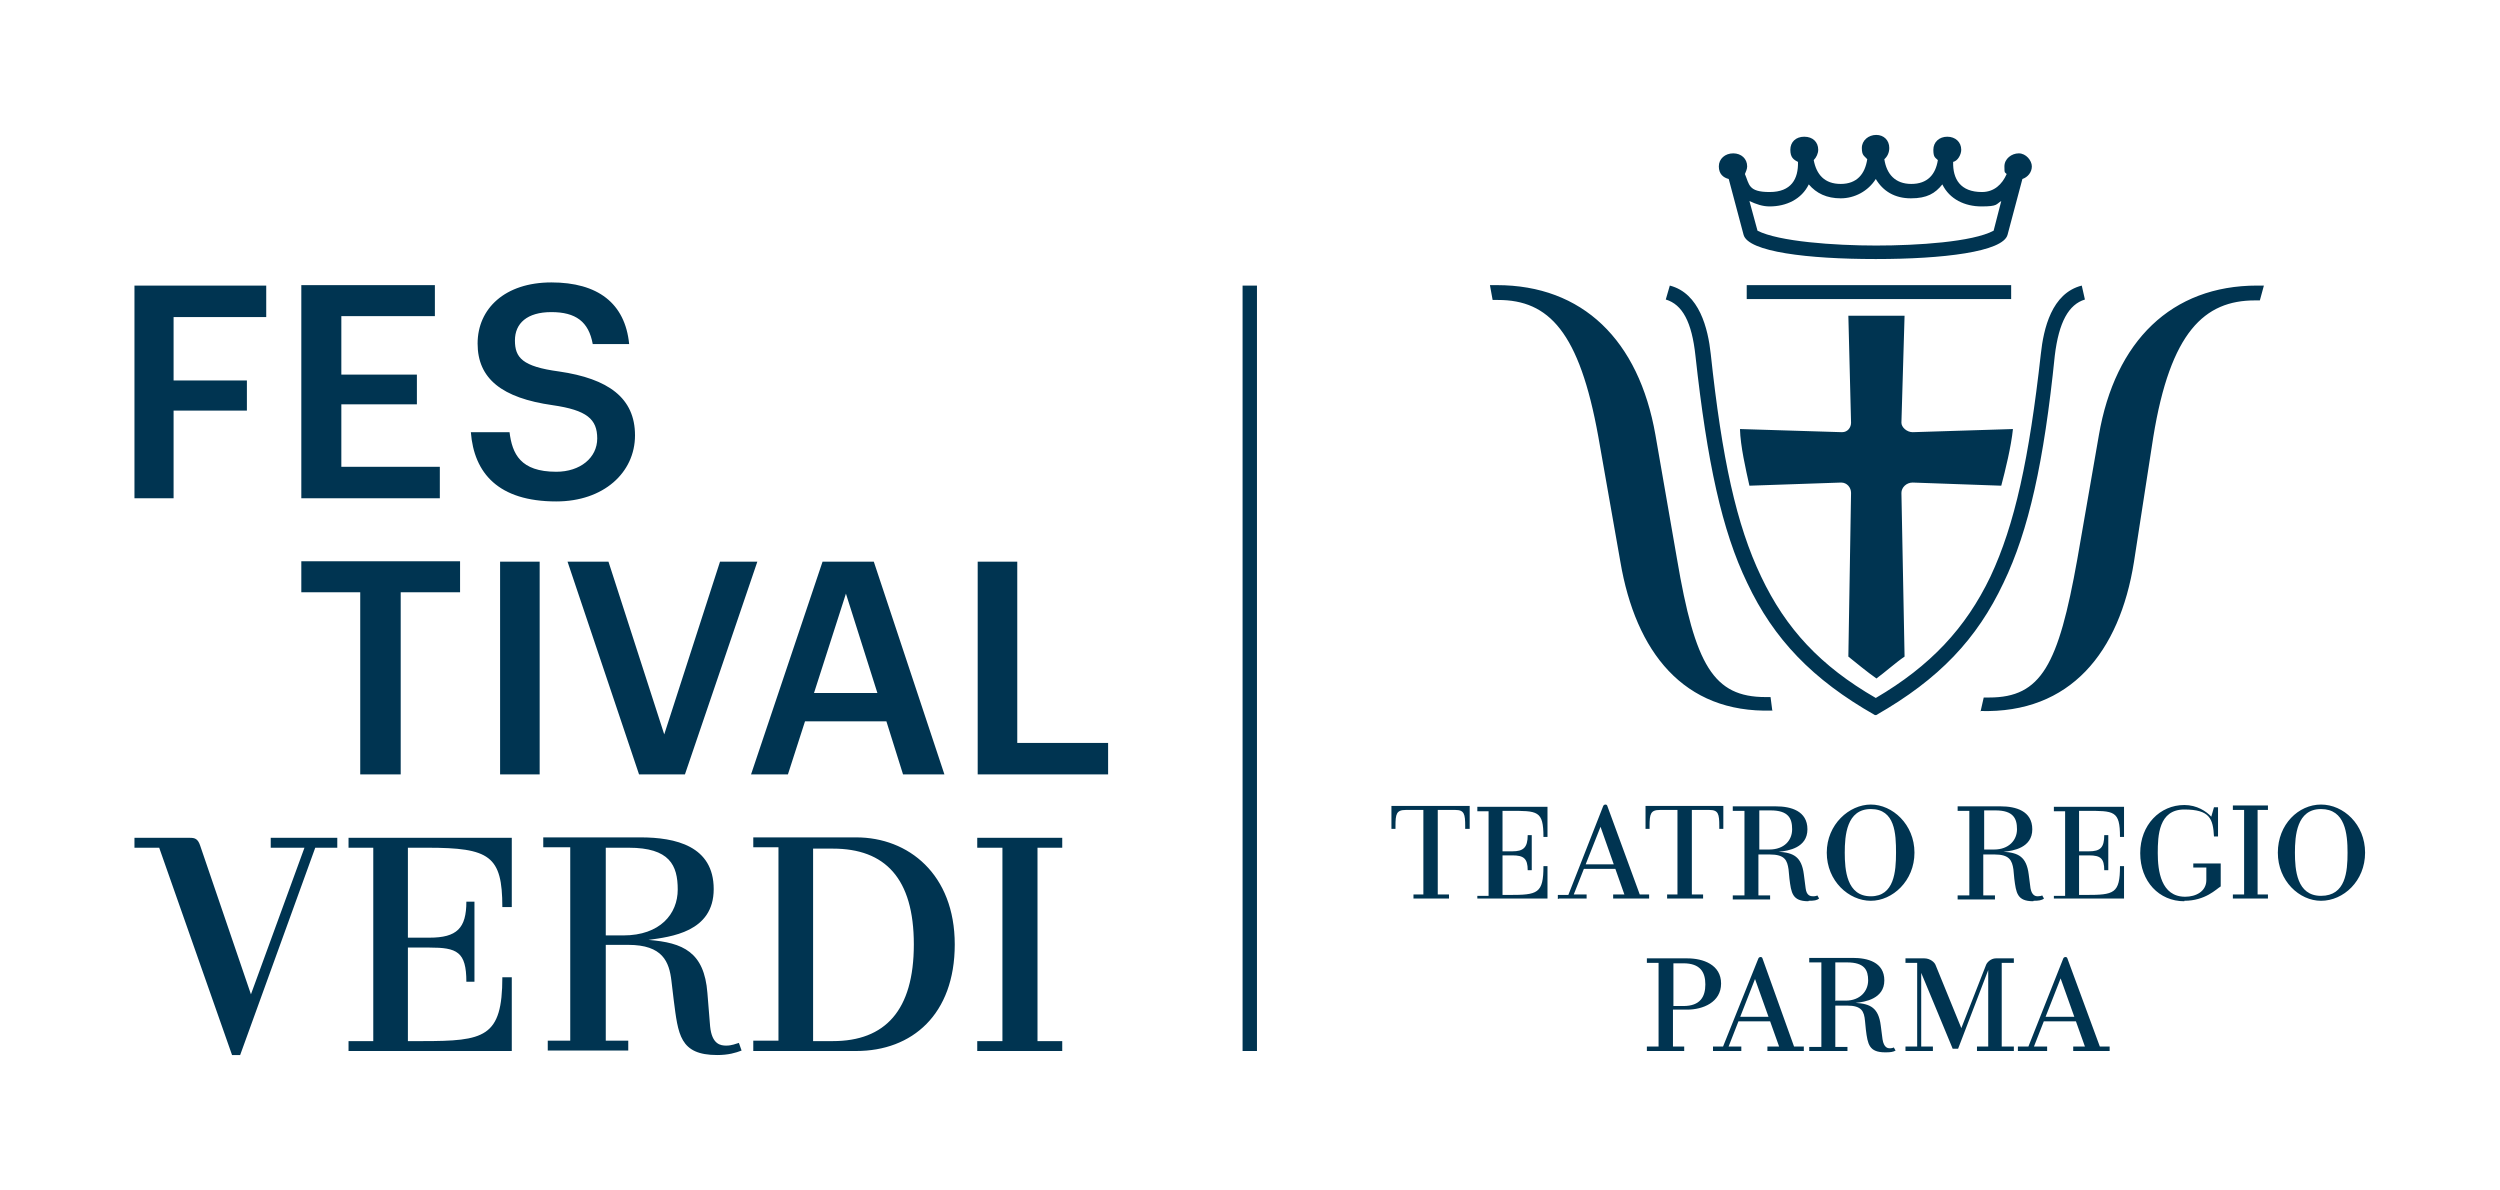 <?xml version="1.0" encoding="UTF-8"?> <svg xmlns="http://www.w3.org/2000/svg" viewBox="0 0 555.9 264.6"><defs><style>.cls-1{fill:none;}.cls-1,.cls-2{stroke-width:0px;}.cls-2{fill:#003451;}</style></defs><g id="SFONDO"><rect class="cls-1" y="0" width="555.9" height="264.6"></rect></g><g id="Tracciati"><path class="cls-2" d="M417.2,57.6c14.8,0,28.2-1.6,29.2-5.4l3.3-12.4c1.2-.4,2.1-1.5,2.1-2.8s-1.3-2.9-2.9-2.9-3.2,1.2-3.2,2.9.1,1.2.5,1.7c-1,2.3-2.8,4-5.5,4-4.8,0-6.5-2.9-6.4-6.7,1-.2,1.8-1.6,1.8-2.7,0-1.7-1.3-2.9-3.1-2.9s-3.1,1.2-3.1,2.9.4,1.7,1,2.3c-.5,3.2-2.3,5.3-5.9,5.3s-5.5-2.2-6-5.5c.7-.6,1.1-1.5,1.1-2.5,0-1.7-1.2-2.9-2.9-2.9s-3.2,1.2-3.2,2.9.5,1.7,1.2,2.5c-.5,3.3-2.3,5.5-5.9,5.5s-5.4-2.1-6-5.3c.6-.6,1-1.5,1-2.3,0-1.7-1.2-2.9-3.1-2.9s-3.1,1.2-3.1,2.9.7,2.2,1.7,2.7c.1,3.8-1.5,6.7-6.3,6.7s-4.5-1.7-5.5-4c.2-.5.5-1.1.5-1.7,0-1.7-1.3-2.9-3.1-2.9s-3.2,1.2-3.2,2.9,1,2.5,2.2,2.8l3.3,12.4c1,3.8,14.3,5.4,29.3,5.4ZM417.2,54.6c-9.4,0-21.7-.9-26.4-3.3l-1.8-6.6c1.5.7,2.9,1.2,4.5,1.2,3.7,0,7.1-1.6,8.7-4.9,1.7,2,4,3.1,7.1,3.1s6.1-1.6,7.8-4.3c1.6,2.7,4.2,4.3,7.8,4.3s5.4-1.1,7-3.1c1.6,3.3,5,4.9,8.7,4.9s3.2-.5,4.4-1.2l-1.7,6.6c-4.7,2.5-16.9,3.3-26.2,3.3ZM440.3,158.1c20.1.6,31-13.1,34.2-33.1l4.3-27.8c3.8-23.4,11.4-30.4,22.6-30.4h1.1l.9-3.3h-1.5c-19,0-31.6,12.3-35.2,33.3l-4.8,27.6c-4.2,23.5-8,30.7-19.6,30.7h-1.2l-.7,3.1ZM388.4,66.5h58.8v-3.1h-58.8v3.1ZM516.1,199.2c-5.4,0-5.8-5.8-5.8-9.6s.4-9.7,5.8-9.7,5.9,5.5,5.9,9.7-.4,9.6-5.9,9.6ZM516.1,200.3c5,0,9.8-4.4,9.8-10.7s-4.8-10.7-9.8-10.7-9.6,4.4-9.6,10.7,4.8,10.7,9.6,10.7ZM496.5,199.8h7.8v-.9h-2.3v-18.8h2.3v-1h-7.8v1h2.5v18.8h-2.5v.9ZM417.2,150.9c1.8-1.3,4.5-3.7,6.3-4.9l-.7-36.4c0-1.2,1.1-2.3,2.5-2.3l19.7.7c.9-3.4,2.2-8.7,2.6-12.6l-22.3.7c-1.3,0-2.5-1.1-2.5-2.1l.7-23.8h-12.5l.6,23.8c0,1-.7,2.1-2,2.1l-22.7-.7c.1,3.8,1.3,9,2.1,12.6l20.4-.7c1.3,0,2.2,1.1,2.2,2.3l-.6,36.4c1.5,1.2,4.4,3.6,6.3,4.9ZM485.7,200.3c4.7,0,7.1-2.6,8.1-3.2v-5.1h-6.1v.9h2.9v2.8c0,2.5-2.3,3.7-4.7,3.7-5.4,0-6.1-5.8-6.1-9.7s.2-9.7,5.9-9.7,6.4,2.1,6.6,6h.9v-6.5h-.9l-.6,2.1c-1.1-1.2-3.2-2.6-6-2.6-5.4,0-9.8,4.4-9.8,10.7s4.2,10.7,9.8,10.7ZM456.7,199.8h15.6v-7.2h-.9c0,6.1-1.3,6.4-7.6,6.4h-1.5v-8.8h2.2c2.6,0,3.4.7,3.4,3.3h.9v-7.8h-.9c0,2.8-.9,3.6-3.4,3.6h-2.2v-9h1.5c6.3,0,7.6-.1,7.6,5.8h.9v-6.7h-15.6v1h2.5v18.8h-2.5v.9ZM441.2,188.9v-8.7h2.5c4,0,4.8,1.8,4.8,4.2s-1.8,4.5-5.1,4.5h-2.1ZM452.2,200.3c1.1,0,1.8-.1,2.3-.5l-.4-.7c-.1.1-.6.2-1,.2s-1.3-.1-1.6-1.8l-.4-3.1c-.5-3.9-2.3-4.8-5.6-5,2.2-.2,6.4-.9,6.4-5s-3.7-5.1-7-5.1h-9.6v1h2.6v18.8h-2.6v.9h8.3v-.9h-2.6v-9.1h2.5c3.3,0,3.9,1.3,4.2,3.3l.2,2.1c.4,3.1.6,5,4.2,5ZM394.1,158.1l-.4-3.1h-1.1c-11.6,0-15.7-7.1-19.7-30.7l-4.8-27.6c-3.7-21.1-16.2-33.3-35.3-33.3h-1.5l.6,3.3h1.2c11.3,0,18.1,7.1,22.3,30.4l4.9,27.8c3.4,20,14,33.7,33.7,33.1ZM448.9,233.7h6.3v-1h-3.4l.2.7,7-17.9-1,1.5,5.6,15.7h-2.6v1h8.1v-1h-2.6l.6.5-7.4-20.1c-.1-.4-.7-.4-.9,0l-8,20.2.5-.6h-2.6v1ZM454.2,227.1h7.7v-1h-7.7v1ZM416,199.3c-5.4,0-5.8-5.9-5.8-9.7s.4-9.7,5.8-9.7,5.6,5.5,5.6,9.7-.4,9.7-5.6,9.7ZM416,200.3c4.8,0,9.7-4.4,9.7-10.7s-4.9-10.7-9.7-10.7-9.8,4.4-9.8,10.7,4.9,10.7,9.8,10.7ZM423.8,233.7h6v-1h-2.6v-17.3h-.4c0-.1,7.4,17.8,7.4,17.8h1.2l6.7-17.5v17h-2.5v1h8.2v-1h-2.7v-18.6h2.7v-1h-4c-1.1,0-2,.9-2.2,1.5l-6.1,15.6.9-.9-6-14.7c-.2-.6-1.2-1.5-2.5-1.5h-4.2v1h2.6v18.6h-2.6v1ZM391.2,188.9v-8.7h2.5c4,0,4.8,1.8,4.8,4.2s-1.7,4.5-5.1,4.5h-2.1ZM402.2,200.3c1.2,0,1.8-.1,2.3-.5l-.4-.7c-.1.1-.5.2-.9.2-.6,0-1.5-.1-1.7-1.8l-.4-3.1c-.5-3.9-2.3-4.8-5.6-5,2.2-.2,6.4-.9,6.4-5s-3.7-5.1-7-5.1h-9.6v1h2.6v18.8h-2.6v.9h8.3v-.9h-2.6v-9.1h2.5c3.4,0,3.9,1.3,4.2,3.3l.2,2.1c.4,3.1.6,5,4.2,5ZM408.1,222.6v-8.6h2.6c3.9,0,4.7,1.7,4.7,4s-1.7,4.5-5,4.5h-2.2ZM419.3,234c1.1,0,1.7-.1,2.2-.4l-.4-.7c-.1.1-.5.2-.9.2s-1.3-.1-1.6-2l-.4-3.1c-.5-3.9-2.3-4.8-5.6-5,2.1-.2,6.4-.9,6.4-5s-3.8-5-7-5h-9.7v1h2.7v18.8h-2.7v.9h8.5v-.9h-2.7v-9.2h2.6c3.3,0,3.8,1.3,4,3.4l.2,2c.4,3.2.7,5,4.3,5ZM370.7,199.8h8v-.9h-2.5v-18.8h3.9c2,0,2.2.9,2.2,3.6v.6h.9v-5.1h-17.3v5.1h.9v-.6c0-2.7.2-3.6,2.3-3.6h3.9v18.8h-2.3v.9ZM381.1,233.7h6.1v-1h-3.3l.2.7,7-17.9-1.1,1.5,5.6,15.7h-2.6v1h8.1v-1h-2.6l.6.5-7.2-20.1c-.1-.4-.7-.4-.9,0l-8.1,20.2.5-.6h-2.5v1ZM346.7,199.8h6.1v-.9h-3.3l.2.6,7-17.7-1,1.5,5.5,15.6h-2.5v.9h8v-.9h-2.6l.7.5-7.4-20.2c-.1-.4-.7-.4-.9,0l-8,20.4.5-.6h-2.6v.9ZM386.3,227.1h7.7v-1h-7.7v1ZM351.7,193.2h7.8v-1h-7.8v1ZM372.1,223.6v-9.4h2.2c3.8,0,4.9,2,4.9,4.7s-1.1,4.8-4.9,4.8h-2.2ZM366.3,233.7h8.2v-1h-2.5v-8.2h3.2c3.4,0,7.5-1.6,7.5-5.8s-4-5.6-7.5-5.6h-9v1h2.6v18.6h-2.6v1ZM328.5,199.8h15.6v-7.2h-.9c0,6.1-1.3,6.4-7.6,6.4h-1.5v-8.8h2.2c2.5,0,3.4.7,3.4,3.3h.9v-7.8h-.9c0,2.8-1,3.6-3.4,3.6h-2.2v-9h1.5c6.3,0,7.6-.1,7.6,5.8h.9v-6.7h-15.6v1h2.5v18.8h-2.5v.9ZM111.2,172.2h8.8v-47.3h-8.8v47.3ZM314.4,199.8h7.8v-.9h-2.5v-18.8h3.9c2,0,2.2.9,2.2,3.6v.6h1v-5.1h-17.4v5.1h.9v-.6c0-2.7.2-3.6,2.3-3.6h3.9v18.8h-2.2v.9ZM276.3,233.7h3.2V63.5h-3.2v170.3ZM80.1,172.2h9v-40.5h13.2v-6.9h-35.3v6.9h13.1v40.5ZM217.3,172.2h29.1v-7h-20.2v-40.3h-8.8v47.3ZM123.7,111.5c10.5,0,17.5-6.4,17.5-14.7s-5.9-12.6-16.9-14.2c-8.2-1.1-9.8-3.1-9.8-6.9s2.7-6.3,8.1-6.3,8.3,2.1,9.2,7.1h8.1c-.9-9.1-7-13.7-17.3-13.7s-16.4,5.8-16.4,13.6,5.4,12.1,16.7,13.7c7.6,1.1,9.9,3.1,9.9,7.4s-3.8,7.4-9.1,7.4c-8,0-9.8-4-10.4-8.8h-8.6c.7,9.1,6.1,15.4,19,15.4ZM181,154.1l7.1-22.1,7,22.1h-14.1ZM167,172.2h8.2l3.8-11.8h18.1l3.7,11.8h9.2l-15.7-47.3h-11.4l-15.9,47.3ZM217.3,233.7h18.9v-2.2h-5.5v-43h5.5v-2.2h-18.9v2.2h5.6v43h-5.6v2.2ZM67,110.8h30.8v-7h-21.9v-13.9h16.8v-6.6h-16.8v-13h20.8v-6.9h-29.7v47.3ZM142.1,172.2h10.2l16.1-47.3h-8.3l-12.4,38.4-12.4-38.4h-9.1l15.9,47.3ZM180.8,231.5v-42.8h4.4c11.6,0,18,6.6,18,21.3s-6.4,21.5-18,21.5h-4.4ZM167.5,233.7h22.9c12.4,0,21.9-8.1,21.9-23.7s-10.3-23.8-21.9-23.8h-22.9v2.2h5.6v43h-5.6v2.2ZM29.9,110.8h8.7v-19.5h16.3v-6.7h-16.3v-14.1h20.6v-7h-29.3v47.3ZM134.7,208v-19.5h5.1c9.1,0,10.9,3.9,10.9,9.3s-3.9,10.2-12.1,10.2h-3.9ZM159.4,234.6c2.6,0,4.2-.5,5.5-1l-.6-1.7c-.7.2-1.6.6-2.8.6s-3.2-.2-3.6-4.3l-.6-7.4c-.7-9.1-5.4-11.2-13.1-11.8h0c4.9-.7,14.5-1.7,14.5-11.3s-8.5-11.5-16.3-11.5h-21.6v2.2h6v43h-5v2.2h17.9v-2.2h-5v-21.3h5c7.7,0,9.1,3.8,9.6,8l.5,4.2c1,7.7,1.3,12.3,9.7,12.3ZM77.5,233.7h36.3v-16.4h-2.1c0,13.4-4,14.2-17.8,14.2h-3.2v-20.8h4.8c6.1,0,8.2.9,8.2,7.6h1.8v-17.8h-1.8c0,5.9-2.1,8-8.2,8h-4.8v-20h4.3c13.9,0,16.7,1.8,16.7,13.2h2.1v-15.4h-36.3v2.2h5.5v43h-5.5v2.2ZM51.6,234.6h1.8l16.7-46.1h4.9v-2.2h-14.8v2.2h7.5l-11.9,32.6-11.3-33.1c-.5-1.5-1.2-1.7-2.2-1.7h-12.4v2.2h5.5l16.2,46.1ZM417.2,159c14-8,22.4-16.9,28.3-29.4,5.6-11.6,9-26.9,11.4-50.5.9-7.5,3.1-11.4,6.7-12.5l-.7-3.1c-6.7,1.7-8.5,9.6-9.1,15.2-2.6,23.3-5.8,38-11.2,49.5-5.5,11.5-13.4,19.9-25.5,27-12.3-7.1-20-15.4-25.5-27-5.5-11.5-8.7-26.2-11.2-49.5-.6-5.6-2.5-13.5-9.1-15.2l-.9,3.1c3.7,1.1,5.8,5,6.6,12.5,2.6,23.7,5.9,38.9,11.5,50.5,5.9,12.5,14.5,21.5,28.4,29.4Z"></path></g></svg> 